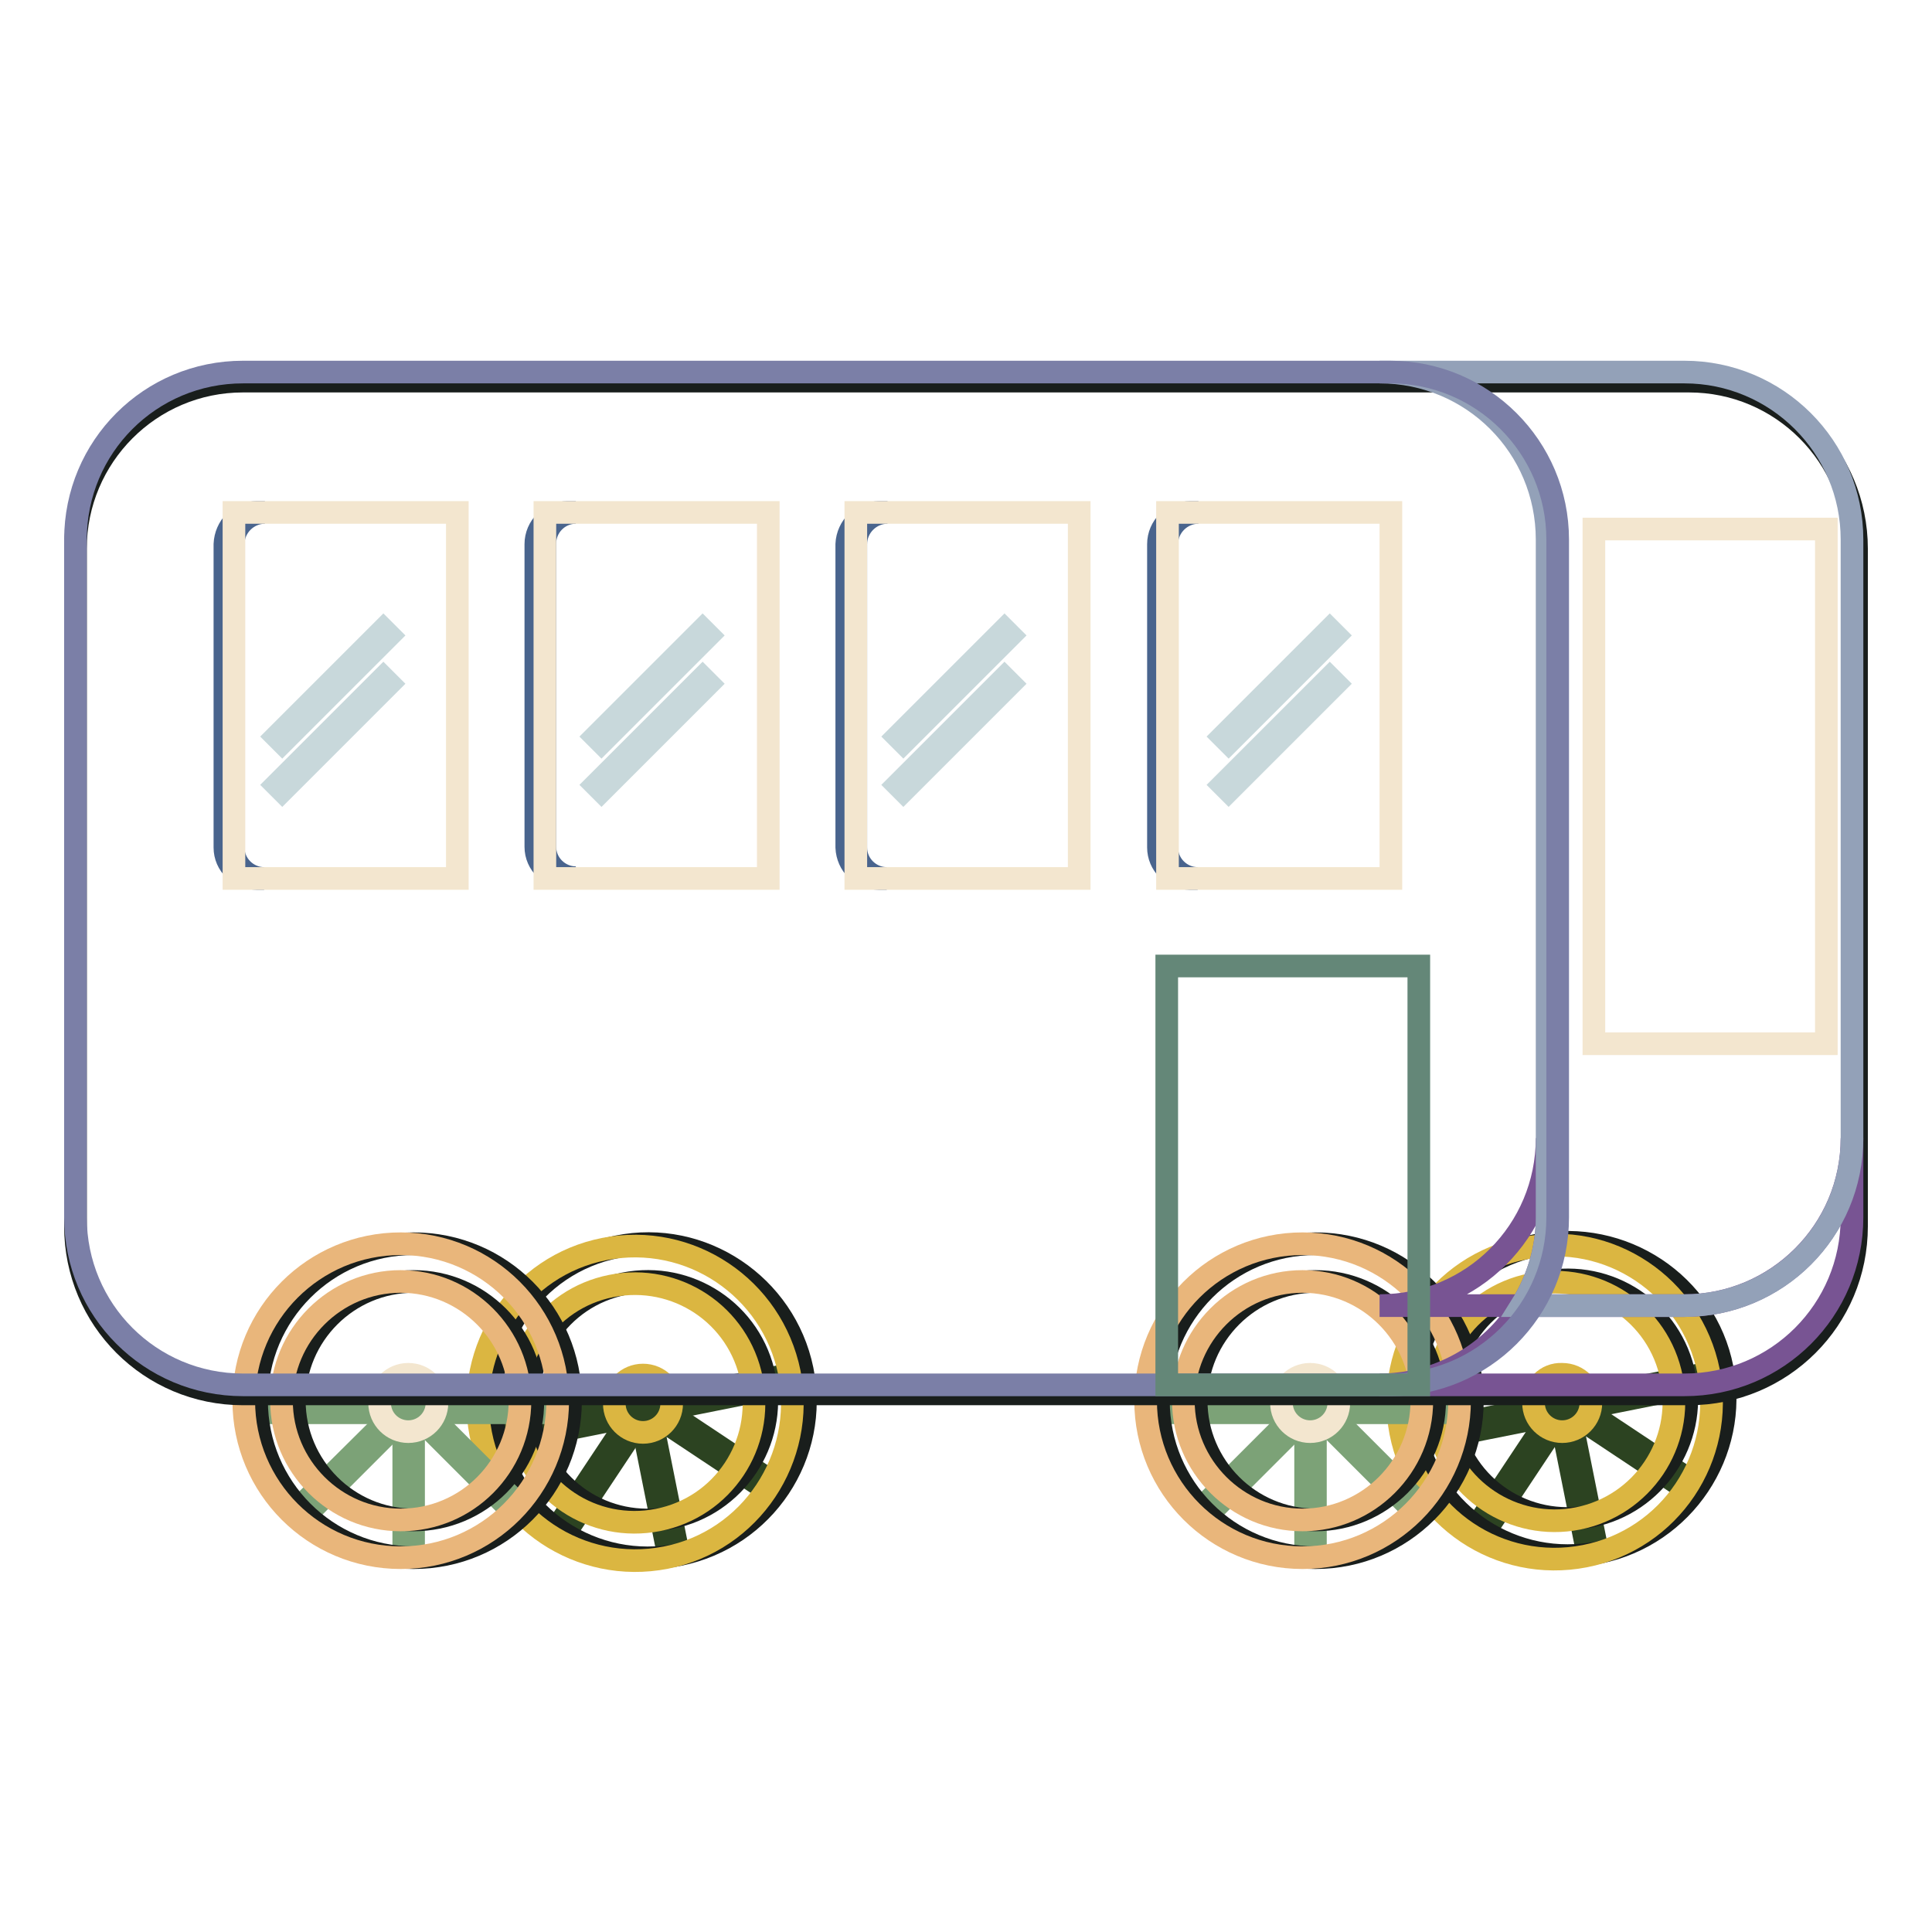 <?xml version="1.0" encoding="utf-8"?>
<!-- Svg Vector Icons : http://www.onlinewebfonts.com/icon -->
<!DOCTYPE svg PUBLIC "-//W3C//DTD SVG 1.1//EN" "http://www.w3.org/Graphics/SVG/1.1/DTD/svg11.dtd">
<svg version="1.1" xmlns="http://www.w3.org/2000/svg" xmlns:xlink="http://www.w3.org/1999/xlink" x="0px" y="0px" viewBox="0 0 256 256" enable-background="new 0 0 256 256" xml:space="preserve">
<g> <path stroke-width="3" fill-opacity="0" stroke="#2c4321"  d="M67.7,189.5l17.5-3.5l0.3,1.3l-17.5,3.5L67.7,189.5z"/> <path stroke-width="3" fill-opacity="0" stroke="#2c4321"  d="M74.7,201.1l9.9-14.9l1.1,0.7l-9.9,14.9L74.7,201.1z"/> <path stroke-width="3" fill-opacity="0" stroke="#2c4321"  d="M88.1,203.7l-3.5-17.5l1.3-0.3l3.5,17.5L88.1,203.7z"/> <path stroke-width="3" fill-opacity="0" stroke="#2c4321"  d="M99.9,196.3L85,186.4l0.7-1.1l14.9,9.9L99.9,196.3L99.9,196.3z"/> <path stroke-width="3" fill-opacity="0" stroke="#2c4321"  d="M103,183.8l-17.5,3.5l-0.3-1.3l17.5-3.5L103,183.8z"/> <path stroke-width="3" fill-opacity="0" stroke="#191e1c"  d="M81.8,165.2c-11.3,2.2-18.6,13.2-16.3,24.5c2.2,11.3,13.2,18.6,24.5,16.3s18.6-13.2,16.3-24.5c0,0,0,0,0,0 C104,170.3,93,162.9,81.8,165.2z M88.9,201.1c-8.6,1.7-16.9-3.8-18.6-12.4c-1.7-8.6,3.8-16.9,12.4-18.6s16.9,3.8,18.6,12.4 c0,0,0,0.1,0,0.1C103,191.1,97.4,199.4,88.9,201.1z"/> <path stroke-width="3" fill-opacity="0" stroke="#dbb641"  d="M80.1,165.5c-11.3,2.2-18.6,13.2-16.4,24.5c2.2,11.3,13.2,18.6,24.5,16.4c11.3-2.2,18.6-13.2,16.4-24.5 c0,0,0,0,0,0C102.3,170.6,91.4,163.3,80.1,165.5z M87.2,201.4c-8.6,1.7-16.9-3.8-18.6-12.4c-1.7-8.6,3.8-16.9,12.4-18.6 s16.9,3.8,18.6,12.4c0,0,0,0.1,0,0.1C101.3,191.4,95.8,199.7,87.2,201.4z"/> <path stroke-width="3" fill-opacity="0" stroke="#dbb641"  d="M81.4,186c0,2.1,1.7,3.8,3.8,3.8c2.1,0,3.8-1.7,3.8-3.8c0,0,0,0,0,0c0-2.1-1.7-3.8-3.8-3.8 S81.4,183.9,81.4,186z"/> <path stroke-width="3" fill-opacity="0" stroke="#7ca277"  d="M36.3,185.9h17.9v1.3H36.3V185.9z"/> <path stroke-width="3" fill-opacity="0" stroke="#7ca277"  d="M40.8,198.6L53.5,186l0.9,0.9l-12.6,12.6L40.8,198.6z"/> <path stroke-width="3" fill-opacity="0" stroke="#7ca277"  d="M53.5,203.7v-17.9h1.3v17.9H53.5z"/> <path stroke-width="3" fill-opacity="0" stroke="#7ca277"  d="M66.5,198.9l-12.6-12.6l0.9-0.9l12.6,12.6L66.5,198.9z"/> <path stroke-width="3" fill-opacity="0" stroke="#7ca277"  d="M72,187.2H54.1v-1.3H72V187.2z"/> <path stroke-width="3" fill-opacity="0" stroke="#191e1c"  d="M54.8,164.8c-11.5,0-20.8,9.3-20.8,20.8s9.3,20.8,20.8,20.8c11.5,0,20.8-9.3,20.8-20.8 S66.3,164.8,54.8,164.8L54.8,164.8z M54.8,201.4c-8.7,0-15.8-7.1-15.8-15.8c0-8.7,7.1-15.8,15.8-15.8c8.7,0,15.8,7.1,15.8,15.8 C70.7,194.3,63.6,201.4,54.8,201.4C54.9,201.4,54.8,201.4,54.8,201.4z"/> <path stroke-width="3" fill-opacity="0" stroke="#e9b67b"  d="M53.1,164.8c-11.5,0-20.8,9.3-20.8,20.8c0,11.5,9.3,20.8,20.8,20.8c11.5,0,20.8-9.3,20.8-20.8c0,0,0,0,0,0 C73.9,174.1,64.6,164.8,53.1,164.8z M53.1,201.4c-8.7,0-15.8-7.1-15.8-15.8s7.1-15.8,15.8-15.8c8.7,0,15.8,7.1,15.8,15.8l0,0 C68.9,194.3,61.9,201.4,53.1,201.4z"/> <path stroke-width="3" fill-opacity="0" stroke="#f3e6cf"  d="M50.3,185.9c0,2.1,1.7,3.8,3.8,3.8c2.1,0,3.8-1.7,3.8-3.8l0,0c0-2.1-1.7-3.8-3.8-3.8 C52,182.1,50.3,183.8,50.3,185.9z"/> <path stroke-width="3" fill-opacity="0" stroke="#2c4321"  d="M189.5,189.4l17.5-3.5l0.3,1.3l-17.5,3.5L189.5,189.4z"/> <path stroke-width="3" fill-opacity="0" stroke="#2c4321"  d="M196.5,201l9.9-14.9l1.1,0.7l-9.9,14.9L196.5,201z"/> <path stroke-width="3" fill-opacity="0" stroke="#2c4321"  d="M209.9,203.5l-3.5-17.5l1.3-0.3l3.5,17.5L209.9,203.5z"/> <path stroke-width="3" fill-opacity="0" stroke="#2c4321"  d="M221.7,196.2l-14.9-9.9l0.7-1.1l14.9,9.9L221.7,196.2z"/> <path stroke-width="3" fill-opacity="0" stroke="#2c4321"  d="M224.8,183.6l-17.5,3.5l-0.3-1.3l17.5-3.5L224.8,183.6z"/> <path stroke-width="3" fill-opacity="0" stroke="#191e1c"  d="M203.6,165c-11.3,2.3-18.5,13.3-16.2,24.5c2.3,11.3,13.3,18.5,24.5,16.2c11.2-2.3,18.5-13.2,16.3-24.4 C226,170.1,215,162.8,203.6,165C203.7,165,203.7,165,203.6,165z M210.8,200.9c-8.6,1.7-16.9-3.8-18.6-12.4 c-1.7-8.6,3.8-16.9,12.4-18.6c8.6-1.7,16.9,3.8,18.6,12.4c0,0,0,0.1,0,0.1C224.9,190.9,219.3,199.2,210.8,200.9z"/> <path stroke-width="3" fill-opacity="0" stroke="#dbb641"  d="M202,165.4c-11.3,2.2-18.6,13.1-16.4,24.4s13.1,18.6,24.4,16.4c11.3-2.2,18.6-13.1,16.4-24.4 c0,0,0-0.1,0-0.1C224.1,170.4,213.2,163.1,202,165.4z M209.1,201.2c-8.5,1.7-16.9-3.8-18.6-12.4c-1.7-8.5,3.8-16.9,12.4-18.6 c8.6-1.7,16.9,3.8,18.6,12.4c0,0,0,0.1,0,0.1C223.2,191.3,217.6,199.5,209.1,201.2z"/> <path stroke-width="3" fill-opacity="0" stroke="#dbb641"  d="M203.2,185.9c0,2.1,1.7,3.8,3.8,3.8c2.1,0,3.8-1.7,3.8-3.8c0,0,0,0,0,0c0-2.1-1.7-3.8-3.8-3.8 C204.9,182,203.2,183.7,203.2,185.9C203.2,185.9,203.2,185.9,203.2,185.9z"/> <path stroke-width="3" fill-opacity="0" stroke="#7ca277"  d="M155.8,185.9h17.9v1.3h-17.9V185.9z"/> <path stroke-width="3" fill-opacity="0" stroke="#7ca277"  d="M160.3,198.7L173,186l0.9,0.9l-12.6,12.6L160.3,198.7z"/> <path stroke-width="3" fill-opacity="0" stroke="#7ca277"  d="M173,203.8v-17.9h1.3v17.9H173z"/> <path stroke-width="3" fill-opacity="0" stroke="#7ca277"  d="M186,198.9l-12.6-12.6l0.9-0.9l12.6,12.6L186,198.9z"/> <path stroke-width="3" fill-opacity="0" stroke="#7ca277"  d="M191.5,187.2h-17.9v-1.3h17.9V187.2z"/> <path stroke-width="3" fill-opacity="0" stroke="#191e1c"  d="M174.3,164.8c-11.5,0-20.8,9.3-20.8,20.8s9.3,20.8,20.8,20.8c11.5,0,20.8-9.3,20.8-20.8l0,0 C195.1,174.1,185.8,164.8,174.3,164.8z M174.3,201.4c-8.7,0-15.8-7.1-15.8-15.8s7.1-15.8,15.8-15.8s15.8,7.1,15.8,15.8 C190.1,194.3,183,201.4,174.3,201.4L174.3,201.4z"/> <path stroke-width="3" fill-opacity="0" stroke="#e9b67b"  d="M172.6,164.8c-11.5,0-20.8,9.3-20.8,20.8s9.3,20.8,20.8,20.8s20.8-9.3,20.8-20.8l0,0 C193.4,174.1,184.1,164.8,172.6,164.8z M172.6,201.4c-8.7,0-15.8-7.1-15.8-15.8s7.1-15.8,15.8-15.8s15.8,7.1,15.8,15.8l0,0 C188.4,194.3,181.3,201.4,172.6,201.4z"/> <path stroke-width="3" fill-opacity="0" stroke="#f3e6cf"  d="M169.8,185.9c0,2.1,1.7,3.8,3.8,3.8c2.1,0,3.8-1.7,3.8-3.8c0,0,0,0,0,0c0-2.1-1.7-3.8-3.8-3.8 C171.5,182.1,169.8,183.8,169.8,185.9C169.8,185.9,169.8,185.9,169.8,185.9z"/> <path stroke-width="3" fill-opacity="0" stroke="#191e1c"  d="M223.8,50.5H32.2C19.9,50.5,10,60.5,10,72.7l0,0v89.8c0,12.3,9.9,22.2,22.2,22.2h191.6 c12.3,0,22.2-9.9,22.2-22.2l0,0V72.7C246,60.5,236.1,50.5,223.8,50.5L223.8,50.5z"/> <path stroke-width="3" fill-opacity="0" stroke="#785493"  d="M223.2,173h-21.6c-4,6.5-11.1,10.5-18.8,10.5h40.4c12.3,0,22.2-9.9,22.2-22.2l0,0v-10.5 C245.4,163.1,235.4,173,223.2,173L223.2,173z M205,150.8c0,12.3-9.9,22.2-22.2,22.2l0,0h18.8c2.2-3.5,3.4-7.6,3.4-11.7V150.8z"/> <path stroke-width="3" fill-opacity="0" stroke="#93a1b8"  d="M223.2,49.3h-40.4c12.3,0,22.2,9.9,22.2,22.2l0,0v89.8c0,4.1-1.2,8.2-3.4,11.7h21.6 c12.3,0,22.2-9.9,22.2-22.2l0,0V71.5C245.4,59.2,235.4,49.3,223.2,49.3L223.2,49.3L223.2,49.3z"/> <path stroke-width="3" fill-opacity="0" stroke="#7b7fa7"  d="M184.2,49.3h-152C19.9,49.3,10,59.2,10,71.5v89.8c0,12.3,9.9,22.2,22.2,22.2h152c12.3,0,22.2-9.9,22.2-22.2 l0,0V71.5C206.4,59.2,196.4,49.3,184.2,49.3L184.2,49.3z"/> <path stroke-width="3" fill-opacity="0" stroke="#f3e6cf"  d="M211.2,70.1h30.8v68.2h-30.8V70.1z"/> <path stroke-width="3" fill-opacity="0" stroke="#49648d"  d="M34,67.9h1.1c-2.3,0-4.2,1.9-4.2,4.2l0,0v40.2c0,2.3,1.9,4.1,4.1,4.1c0,0,0,0,0,0H34 c-2.3,0-4.2-1.8-4.2-4.1c0,0,0,0,0,0V72.1C29.9,69.8,31.7,67.9,34,67.9L34,67.9z"/> <path stroke-width="3" fill-opacity="0" stroke="#f3e6cf"  d="M31,67.9h29.6v48.5H31V67.9z"/> <path stroke-width="3" fill-opacity="0" stroke="#49648d"  d="M75.2,67.9h1.1c-2.3,0-4.1,1.9-4.1,4.1c0,0,0,0,0,0v40.2c0,2.3,1.9,4.1,4.1,4.1h-1.1 c-2.3,0-4.2-1.8-4.2-4.1c0,0,0,0,0-0.1V72.1C71,69.8,72.9,67.9,75.2,67.9C75.2,67.9,75.2,67.9,75.2,67.9z"/> <path stroke-width="3" fill-opacity="0" stroke="#f3e6cf"  d="M72.2,67.9h29.6v48.5H72.2V67.9z"/> <path stroke-width="3" fill-opacity="0" stroke="#49648d"  d="M116.5,67.9h1.1c-2.3,0-4.2,1.9-4.2,4.2l0,0v40.2c0,2.3,1.9,4.1,4.1,4.1c0,0,0,0,0,0h-1.1 c-2.3,0-4.1-1.8-4.2-4.1c0,0,0,0,0,0V72.1C112.3,69.8,114.2,67.9,116.5,67.9L116.5,67.9z"/> <path stroke-width="3" fill-opacity="0" stroke="#f3e6cf"  d="M113.4,67.9h29.6v48.5h-29.6V67.9L113.4,67.9z"/> <path stroke-width="3" fill-opacity="0" stroke="#49648d"  d="M157.7,67.9h1.1c-2.3,0-4.2,1.9-4.2,4.2l0,0v40.2c0,2.3,1.9,4.1,4.1,4.1c0,0,0,0,0,0h-1.1 c-2.3,0-4.1-1.9-4.1-4.1l0,0V72.1C153.5,69.8,155.4,67.9,157.7,67.9C157.7,67.9,157.7,67.9,157.7,67.9z"/> <path stroke-width="3" fill-opacity="0" stroke="#f3e6cf"  d="M154.7,67.9h29.6v48.5h-29.6V67.9L154.7,67.9z"/> <path stroke-width="3" fill-opacity="0" stroke="#c8d8db"  d="M36.6,97.6l14.2-14.2l0.8,0.8L37.4,98.4L36.6,97.6z"/> <path stroke-width="3" fill-opacity="0" stroke="#c8d8db"  d="M36.6,104l14.2-14.2l0.8,0.8l-14.2,14.2L36.6,104z"/> <path stroke-width="3" fill-opacity="0" stroke="#c8d8db"  d="M78.9,97.6l14.2-14.2l0.8,0.8L79.7,98.4L78.9,97.6z"/> <path stroke-width="3" fill-opacity="0" stroke="#c8d8db"  d="M78.9,104l14.2-14.2l0.8,0.8l-14.2,14.2L78.9,104z"/> <path stroke-width="3" fill-opacity="0" stroke="#c8d8db"  d="M118.9,97.6l14.2-14.2l0.8,0.8l-14.2,14.2L118.9,97.6z"/> <path stroke-width="3" fill-opacity="0" stroke="#c8d8db"  d="M118.9,104l14.2-14.2l0.8,0.8l-14.2,14.2L118.9,104z"/> <path stroke-width="3" fill-opacity="0" stroke="#c8d8db"  d="M162,97.6l14.2-14.2l0.8,0.8l-14.2,14.2L162,97.6L162,97.6z"/> <path stroke-width="3" fill-opacity="0" stroke="#c8d8db"  d="M162,104l14.2-14.2l0.8,0.8l-14.2,14.2L162,104L162,104z"/> <path stroke-width="3" fill-opacity="0" stroke="#648778"  d="M154.7,128H188v55.5h-33.4V128z"/></g>
</svg>